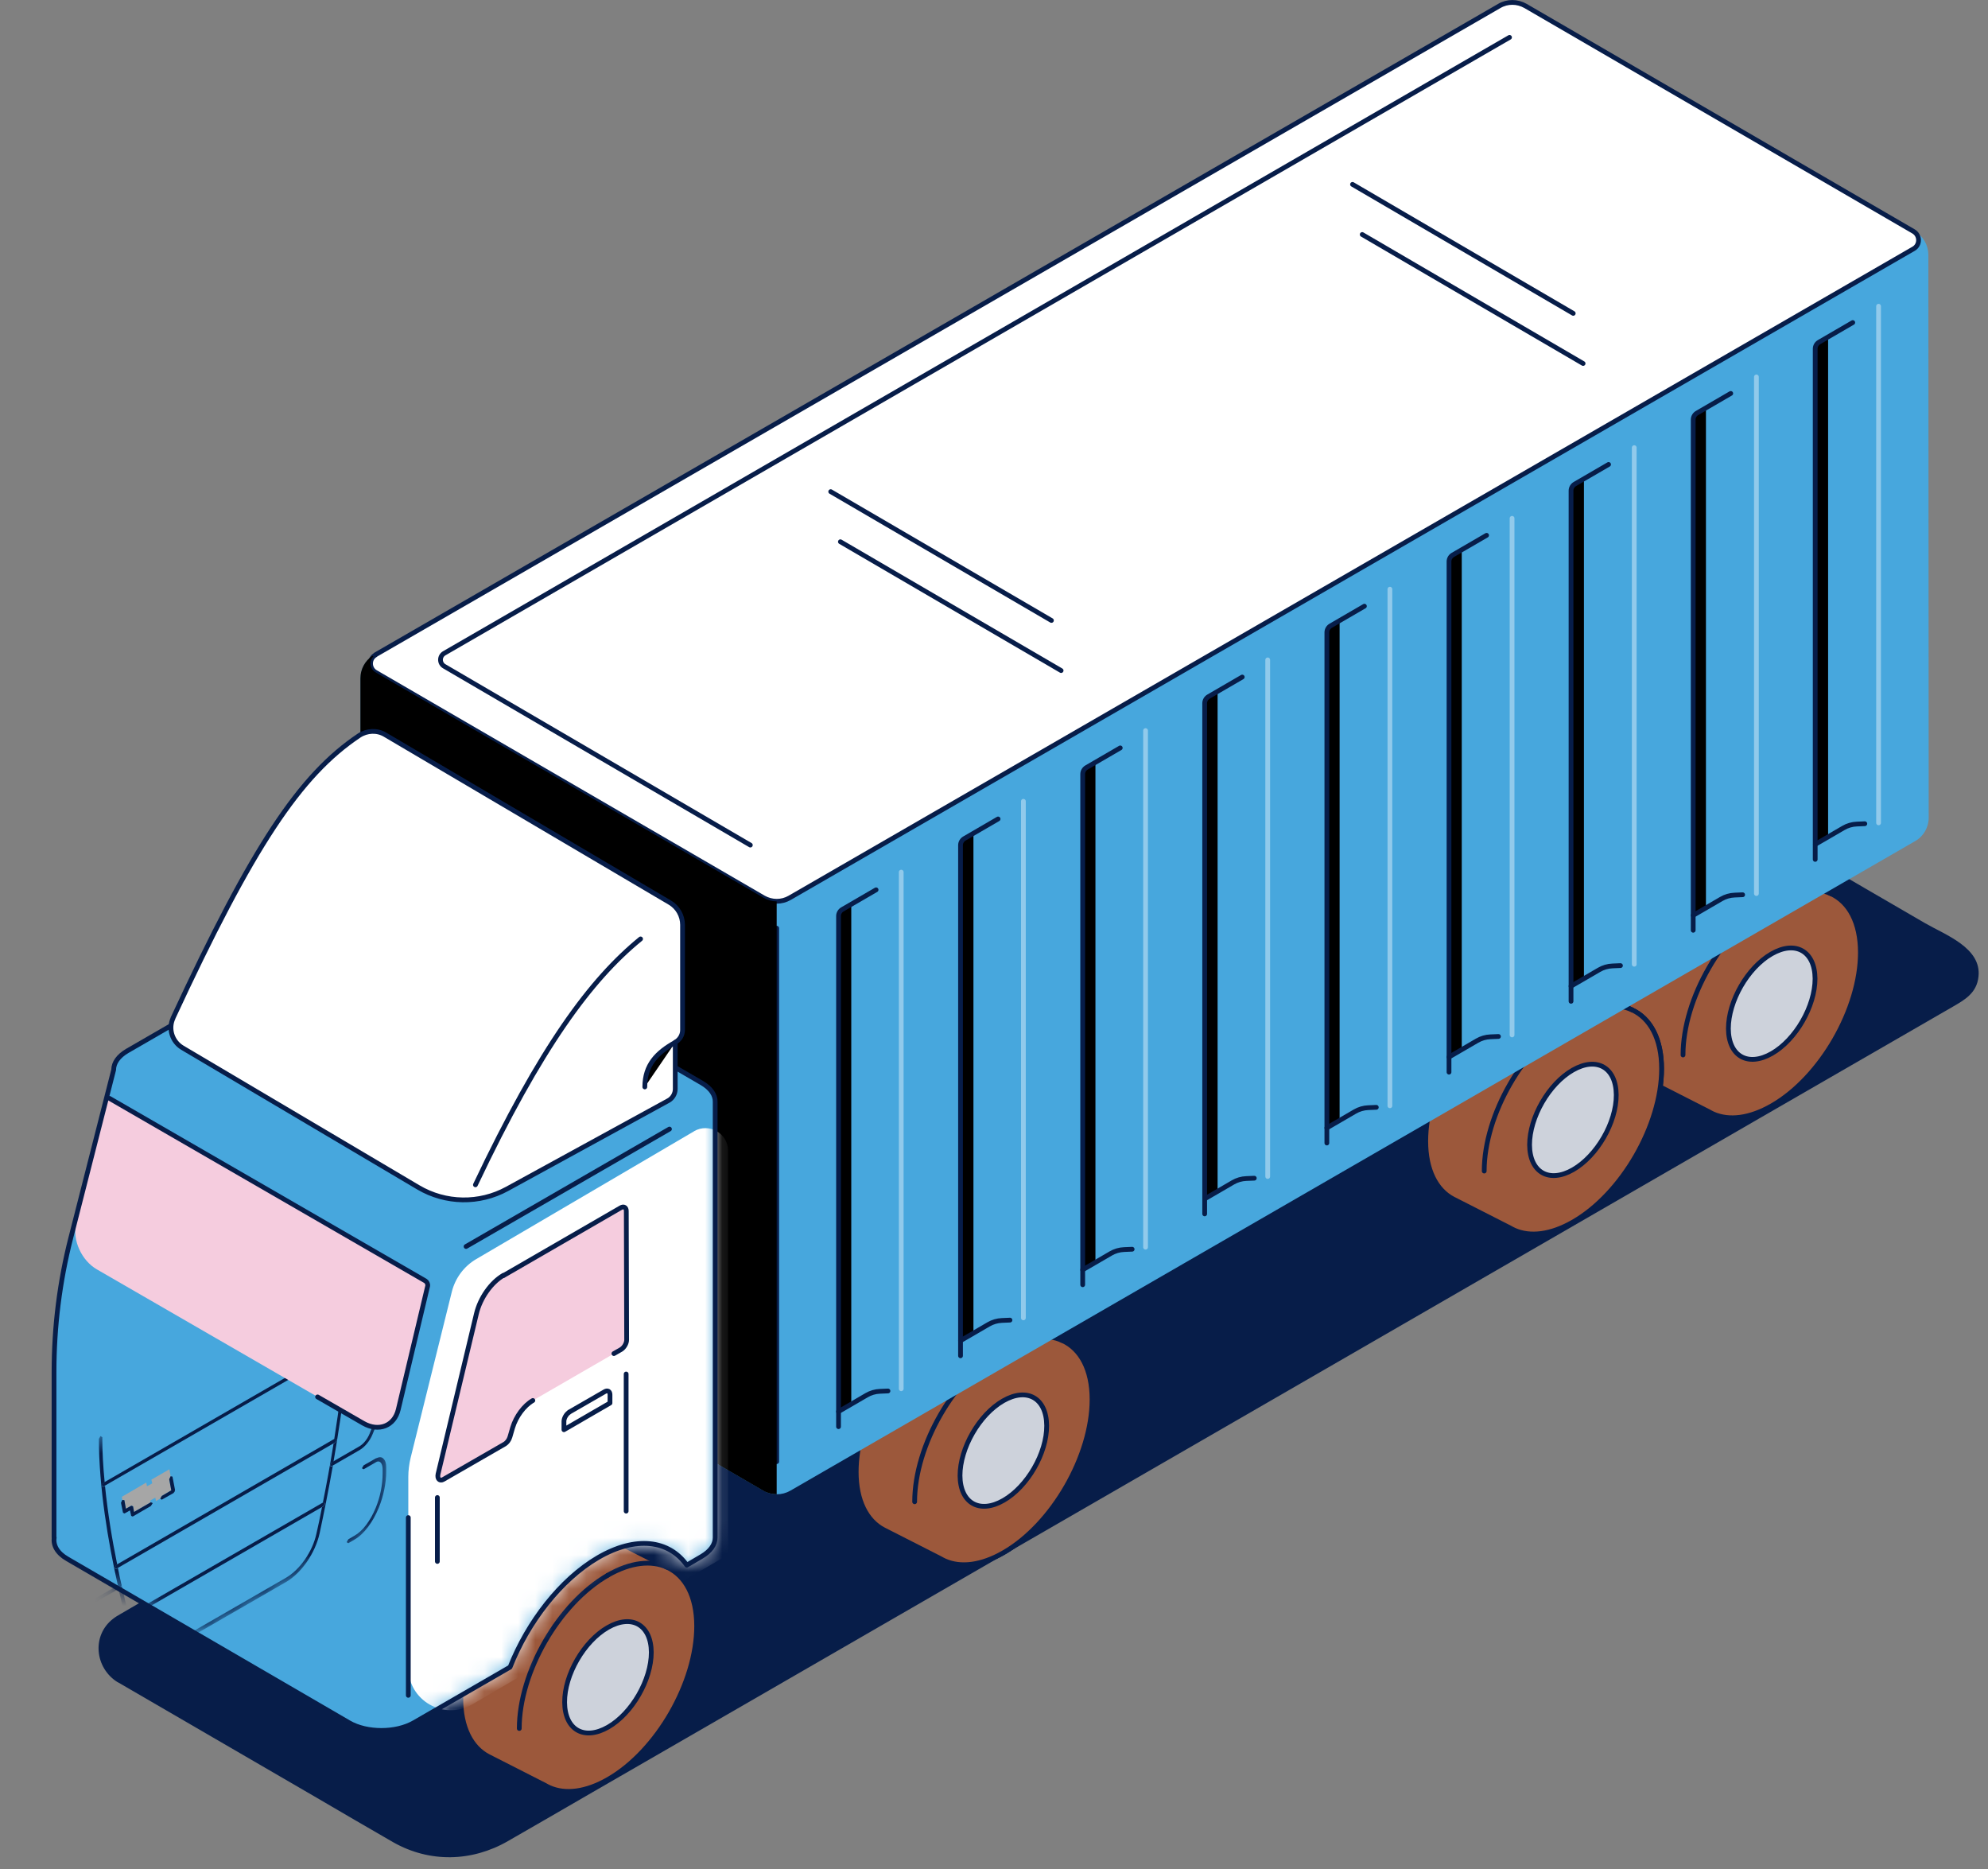 <svg width="117" height="110" viewBox="0 0 117 110" fill="none" xmlns="http://www.w3.org/2000/svg">
<rect x="0" y="0" width="117" height="110" fill="#808080" stroke="none"/>
<g clip-path="url(#clip0_5_15762)">
<path d="M6.96 98.86C5.56 98.05 5.56 96.02 6.96 95.21L93.98 44.97C94.89 44.44 96.02 44.44 96.93 44.97L115.42 55.71C116.6 56.39 116.59 58.09 115.42 58.77L29.62 108.31C27.64 109.45 25.2 109.45 23.23 108.31L6.97 98.86H6.96Z" fill="#071D49"/>
<path d="M7.04 98.73C5.73 97.9 5.79 96.11 7.08 95.3C7.21 95.22 7.35 95.14 7.49 95.06L9.56 93.87C12.36 92.25 15.16 90.64 17.96 89.02C22.13 86.61 26.31 84.2 30.48 81.79C35.46 78.91 40.45 76.04 45.43 73.16C50.41 70.28 55.79 67.18 60.97 64.19C65.73 61.44 70.49 58.69 75.26 55.94C79.05 53.75 82.84 51.56 86.64 49.37C88.81 48.12 90.99 46.86 93.16 45.61C93.47 45.43 93.77 45.25 94.08 45.08C95.23 44.47 96.31 44.75 97.34 45.35L99.48 46.59C104.12 49.29 108.77 51.99 113.41 54.69C114 55.03 114.58 55.37 115.17 55.71C115.37 55.83 115.56 55.93 115.72 56.09C116.49 56.86 116.24 58.08 115.37 58.65C115.05 58.85 114.72 59.03 114.39 59.22C112.15 60.51 109.92 61.8 107.68 63.1C103.84 65.31 100.01 67.53 96.17 69.74C91.37 72.51 86.57 75.28 81.77 78.06C76.58 81.05 71.4 84.05 66.21 87.04C61.02 90.03 56.33 92.74 51.4 95.59C47.34 97.94 43.27 100.28 39.21 102.63C36.61 104.13 34.01 105.63 31.41 107.14C30.85 107.46 30.3 107.78 29.74 108.1C27.66 109.3 25.27 109.32 23.18 108.11C19.03 105.72 14.9 103.3 10.77 100.9C9.53 100.18 8.29 99.46 7.06 98.74C6.9 98.65 6.76 98.89 6.92 98.98C10.82 101.24 14.71 103.51 18.61 105.77C20.12 106.65 21.63 107.54 23.15 108.41C25.29 109.62 27.77 109.56 29.89 108.34C31.55 107.39 33.2 106.43 34.86 105.47C38.36 103.45 41.86 101.43 45.36 99.41C50.05 96.7 54.75 93.99 59.44 91.28C64.66 88.27 69.88 85.25 75.1 82.24C80.32 79.23 85.34 76.33 90.46 73.37C94.85 70.83 99.24 68.3 103.63 65.76C106.62 64.04 109.6 62.31 112.59 60.59L114.91 59.25C115.64 58.83 116.34 58.43 116.44 57.47C116.63 55.77 114.48 55.01 113.29 54.32C110.93 52.95 108.57 51.58 106.21 50.2C103.85 48.82 101.53 47.48 99.2 46.12C97.62 45.2 95.92 43.82 94.02 44.8C92.79 45.44 91.61 46.19 90.41 46.88C87.28 48.69 84.15 50.5 81.01 52.3C76.57 54.87 72.12 57.43 67.68 60C62.54 62.97 57.4 65.94 52.26 68.9C47.03 71.92 41.8 74.94 36.57 77.96C31.9 80.66 27.22 83.36 22.55 86.05C19.07 88.06 15.6 90.06 12.12 92.07C10.45 93.04 8.77 93.99 7.1 94.97C6.94 95.06 6.79 95.15 6.65 95.26C5.38 96.25 5.59 98.15 6.91 98.98C7.06 99.08 7.2 98.83 7.05 98.74L7.04 98.73Z" fill="#071D49"/>
<path d="M59.03 79.361C61.91 77.701 64.26 79.031 64.27 82.341C64.28 85.651 61.95 89.691 59.07 91.351C56.19 93.011 53.84 91.681 53.83 88.371C53.83 85.061 56.15 81.021 59.03 79.361Z" fill="#9C583B" stroke="#071D49" stroke-width="0.28" stroke-linecap="round" stroke-linejoin="round"/>
<path d="M50.39 86.611C50.39 83.3 52.71 79.26 55.59 77.6C56.91 76.841 58.12 76.701 59.05 77.111C59.14 77.15 59.24 77.201 59.32 77.251L62.54 78.891C63.6 79.38 64.27 80.581 64.27 82.35C64.27 85.66 61.95 89.701 59.07 91.361C57.75 92.121 56.54 92.26 55.61 91.85C55.52 91.811 55.43 91.76 55.34 91.71L52.04 90.031C52.04 90.031 52.02 90.02 52 90.01C51.01 89.49 50.39 88.311 50.39 86.611Z" fill="#9C583B" stroke="#071D49" stroke-width="0.28" stroke-linecap="round" stroke-linejoin="round"/>
<path d="M53.83 88.371C53.83 85.061 56.15 81.021 59.03 79.361Z" fill="#9C583B"/>
<path d="M53.83 88.371C53.83 85.061 56.15 81.021 59.03 79.361" stroke="#071D49" stroke-width="0.28" stroke-linecap="round" stroke-linejoin="round"/>
<path d="M59.029 79.361C60.379 78.581 61.609 78.46 62.539 78.891Z" fill="#9C583B"/>
<path d="M59.029 79.361C60.379 78.581 61.609 78.46 62.539 78.891" stroke="#071D49" stroke-width="0.28" stroke-linecap="round" stroke-linejoin="round"/>
<path d="M59.04 82.43C60.45 81.62 61.59 82.27 61.6 83.89C61.61 85.51 60.47 87.48 59.06 88.29C57.65 89.1 56.51 88.45 56.5 86.83C56.5 85.21 57.63 83.24 59.04 82.43Z" fill="#CDD2DB" stroke="#071D49" stroke-width="0.28" stroke-linecap="round" stroke-linejoin="round"/>
<path d="M104.251 53.06C107.131 51.4 109.481 52.73 109.491 56.04C109.491 59.35 107.171 63.39 104.291 65.05C101.411 66.71 99.061 65.38 99.051 62.07C99.051 58.76 101.371 54.72 104.251 53.06Z" fill="#9C583B" stroke="#071D49" stroke-width="0.28" stroke-linecap="round" stroke-linejoin="round"/>
<path d="M95.61 60.31C95.61 57 97.93 52.96 100.81 51.3C102.13 50.54 103.34 50.4 104.27 50.81C104.36 50.85 104.46 50.9 104.54 50.95L107.76 52.59C108.82 53.08 109.49 54.28 109.49 56.05C109.49 59.36 107.17 63.4 104.29 65.06C102.97 65.82 101.76 65.96 100.83 65.55C100.74 65.51 100.65 65.46 100.56 65.41L97.26 63.73C97.26 63.73 97.24 63.72 97.22 63.71C96.23 63.19 95.61 62.01 95.61 60.31Z" fill="#9C583B" stroke="#071D49" stroke-width="0.28" stroke-linecap="round" stroke-linejoin="round"/>
<path d="M99.051 62.08C99.051 58.77 101.371 54.73 104.251 53.07Z" fill="#9C583B"/>
<path d="M99.051 62.08C99.051 58.77 101.371 54.73 104.251 53.07" stroke="#071D49" stroke-width="0.28" stroke-linecap="round" stroke-linejoin="round"/>
<path d="M104.25 53.06C105.6 52.28 106.83 52.16 107.76 52.59Z" fill="#9C583B"/>
<path d="M104.25 53.06C105.6 52.28 106.83 52.16 107.76 52.59" stroke="#071D49" stroke-width="0.28" stroke-linecap="round" stroke-linejoin="round"/>
<path d="M104.261 56.13C105.671 55.32 106.811 55.97 106.821 57.59C106.821 59.21 105.691 61.18 104.281 61.99C102.871 62.8 101.731 62.15 101.721 60.53C101.721 58.91 102.851 56.94 104.261 56.13Z" fill="#CDD2DB" stroke="#071D49" stroke-width="0.28" stroke-linecap="round" stroke-linejoin="round"/>
<path d="M92.551 59.9C95.431 58.24 97.781 59.57 97.791 62.88C97.801 66.19 95.471 70.23 92.591 71.89C89.711 73.55 87.361 72.22 87.351 68.91C87.341 65.6 89.671 61.56 92.551 59.9Z" fill="#9C583B" stroke="#071D49" stroke-width="0.28" stroke-linecap="round" stroke-linejoin="round"/>
<path d="M83.91 67.15C83.91 63.84 86.23 59.8 89.11 58.14C90.43 57.38 91.64 57.24 92.57 57.65C92.66 57.69 92.76 57.74 92.84 57.79L96.06 59.43C97.12 59.92 97.79 61.12 97.79 62.89C97.79 66.2 95.47 70.24 92.59 71.9C91.27 72.66 90.06 72.8 89.13 72.39C89.04 72.35 88.95 72.3 88.86 72.25L85.56 70.57C85.56 70.57 85.54 70.56 85.52 70.55C84.53 70.03 83.91 68.85 83.91 67.15Z" fill="#9C583B" stroke="#071D49" stroke-width="0.28" stroke-linecap="round" stroke-linejoin="round"/>
<path d="M87.351 68.91C87.351 65.6 89.671 61.56 92.551 59.9Z" fill="#9C583B"/>
<path d="M87.351 68.91C87.351 65.6 89.671 61.56 92.551 59.9" stroke="#071D49" stroke-width="0.28" stroke-linecap="round" stroke-linejoin="round"/>
<path d="M92.55 59.9C93.9 59.12 95.13 58.999 96.06 59.429Z" fill="#9C583B"/>
<path d="M92.55 59.9C93.9 59.12 95.13 58.999 96.06 59.429" stroke="#071D49" stroke-width="0.28" stroke-linecap="round" stroke-linejoin="round"/>
<path d="M92.561 62.969C93.971 62.159 95.111 62.809 95.121 64.429C95.13 66.049 93.99 68.019 92.581 68.829C91.171 69.639 90.031 68.989 90.02 67.369C90.02 65.749 91.15 63.779 92.561 62.969Z" fill="#CDD2DB" stroke="#071D49" stroke-width="0.28" stroke-linecap="round" stroke-linejoin="round"/>
<path d="M89.8 0.31L112.7 13.62C113.19 13.9 113.48 14.42 113.49 14.98L113.51 48.12C113.51 48.68 113.21 49.21 112.72 49.49L46.51 87.72C46.02 88 45.42 88 44.93 87.72L22.01 74.4C21.52 74.12 21.22 73.6 21.22 73.04V39.91C21.22 39.35 21.52 38.83 22.01 38.54L88.22 0.31C88.71 0.03 89.31 0.03 89.8 0.31Z" fill="#47A7DD"/>
<path d="M43.72 84.001L42.37 83.21C42.17 83.1 41.95 83.04 41.72 83.061L41.34 83.091" stroke="#071D49" stroke-width="0.28" stroke-linecap="round" stroke-linejoin="round"/>
<path d="M37.81 80.571L36.46 79.781C36.26 79.671 36.04 79.611 35.81 79.631L35.43 79.661" stroke="#071D49" stroke-width="0.28" stroke-linecap="round" stroke-linejoin="round"/>
<path d="M31.909 77.141L30.559 76.351C30.359 76.241 30.139 76.181 29.909 76.201L29.529 76.231" stroke="#071D49" stroke-width="0.28" stroke-linecap="round" stroke-linejoin="round"/>
<path d="M26.01 73.721L24.66 72.931C24.46 72.821 24.24 72.761 24.01 72.781L23.63 72.811" stroke="#071D49" stroke-width="0.28" stroke-linecap="round" stroke-linejoin="round"/>
<path d="M22.97 42.4V72.8" stroke="#071D49" stroke-width="0.28" stroke-linecap="round" stroke-linejoin="round"/>
<path d="M28.859 45.84V76.24" stroke="#071D49" stroke-width="0.28" stroke-linecap="round" stroke-linejoin="round"/>
<path d="M34.76 49.27V79.669" stroke="#071D49" stroke-width="0.28" stroke-linecap="round" stroke-linejoin="round"/>
<path d="M40.66 52.711V83.111" stroke="#071D49" stroke-width="0.28" stroke-linecap="round" stroke-linejoin="round"/>
<path d="M40.66 52.711C41.03 52.711 41.34 53.681 41.34 54.051V82.421C41.34 82.791 41.04 83.101 40.66 83.101V52.721V52.711Z" fill="#071D49"/>
<path d="M34.76 49.291C35.13 49.291 35.44 50.261 35.44 50.631V79.001C35.44 79.371 35.14 79.681 34.76 79.681V49.301V49.291Z" fill="#071D49"/>
<path d="M28.859 45.85C29.229 45.85 29.539 46.82 29.539 47.19V75.56C29.539 75.93 29.239 76.24 28.859 76.24V45.86V45.85Z" fill="#071D49"/>
<path d="M22.97 42.42C23.34 42.42 23.65 43.39 23.65 43.76V72.13C23.65 72.5 23.35 72.81 22.97 72.81V42.43V42.42Z" fill="#071D49"/>
<path d="M41.899 53.52L43.519 54.469C43.639 54.539 43.709 54.679 43.709 54.83V84.879" stroke="#071D49" stroke-width="0.28" stroke-linecap="round" stroke-linejoin="round"/>
<path d="M36 50.09L37.62 51.04C37.74 51.11 37.81 51.25 37.81 51.4V81.45" stroke="#071D49" stroke-width="0.28" stroke-linecap="round" stroke-linejoin="round"/>
<path d="M30.1 46.67L31.72 47.62C31.84 47.69 31.91 47.83 31.91 47.98V78.03" stroke="#071D49" stroke-width="0.28" stroke-linecap="round" stroke-linejoin="round"/>
<path d="M24.2 43.24L25.82 44.19C25.94 44.26 26.01 44.4 26.01 44.55V74.6" stroke="#071D49" stroke-width="0.28" stroke-linecap="round" stroke-linejoin="round"/>
<path d="M22.1 38.529L88.24 0.349C88.72 0.069 89.3 0.079 89.78 0.349L112.62 13.619C113.01 13.849 113.01 14.419 112.62 14.639L46.48 52.829C46 53.109 45.42 53.099 44.94 52.829L22.1 39.559C21.71 39.329 21.71 38.759 22.1 38.539V38.529Z" fill="white" stroke="#071D49" stroke-width="0.28" stroke-linecap="round" stroke-linejoin="round"/>
<path d="M88.84 2.199L26.15 38.439C25.85 38.609 25.85 39.039 26.15 39.209L44.16 49.729" stroke="#071D49" stroke-width="0.28" stroke-linecap="round" stroke-linejoin="round"/>
<path d="M62.45 39.459L49.46 31.879" stroke="#071D49" stroke-width="0.28" stroke-linecap="round" stroke-linejoin="round"/>
<path d="M61.88 36.51L48.89 28.93" stroke="#071D49" stroke-width="0.28" stroke-linecap="round" stroke-linejoin="round"/>
<path d="M93.17 21.389L80.17 13.799" stroke="#071D49" stroke-width="0.28" stroke-linecap="round" stroke-linejoin="round"/>
<path d="M92.59 18.44L79.6 10.85" stroke="#071D49" stroke-width="0.28" stroke-linecap="round" stroke-linejoin="round"/>
<path d="M45.71 54.619V86.009" stroke="#071D49" stroke-width="0.28" stroke-linecap="round" stroke-linejoin="round"/>
<path d="M107.07 20.13L107.59 19.83V49.25L106.83 49.69V20.52C106.83 20.36 106.92 20.22 107.06 20.13H107.07Z" fill="black"/>
<path d="M109.04 18.981L107.06 20.131C106.92 20.211 106.83 20.361 106.83 20.521V50.571" stroke="#071D49" stroke-width="0.28" stroke-linecap="round" stroke-linejoin="round"/>
<path d="M106.84 49.681L108.49 48.721C108.73 48.581 109 48.501 109.28 48.491L109.75 48.471" stroke="#071D49" stroke-width="0.28" stroke-linecap="round" stroke-linejoin="round"/>
<path d="M99.88 24.3L100.4 24V53.42L99.64 53.86V24.69C99.64 24.53 99.73 24.39 99.87 24.3H99.88Z" fill="black"/>
<path d="M101.86 23.151L99.88 24.301C99.74 24.381 99.65 24.531 99.65 24.691V54.741" stroke="#071D49" stroke-width="0.28" stroke-linecap="round" stroke-linejoin="round"/>
<path d="M99.65 53.861L101.3 52.901C101.54 52.761 101.81 52.681 102.09 52.671L102.56 52.651" stroke="#071D49" stroke-width="0.28" stroke-linecap="round" stroke-linejoin="round"/>
<path d="M92.7 28.47L93.22 28.17V57.59L92.46 58.03V28.86C92.46 28.7 92.55 28.56 92.69 28.47H92.7Z" fill="black"/>
<path d="M94.67 27.33L92.69 28.48C92.55 28.56 92.46 28.71 92.46 28.87V58.92" stroke="#071D49" stroke-width="0.28" stroke-linecap="round" stroke-linejoin="round"/>
<path d="M92.46 58.03L94.11 57.07C94.35 56.93 94.62 56.85 94.9 56.84L95.37 56.82" stroke="#071D49" stroke-width="0.28" stroke-linecap="round" stroke-linejoin="round"/>
<path d="M85.51 32.65L86.029 32.35V61.77L85.269 62.21V33.04C85.269 32.88 85.359 32.74 85.499 32.65H85.51Z" fill="black"/>
<path d="M87.49 31.5L85.51 32.65C85.37 32.73 85.279 32.88 85.279 33.04V63.09" stroke="#071D49" stroke-width="0.28" stroke-linecap="round" stroke-linejoin="round"/>
<path d="M85.279 62.2L86.93 61.24C87.169 61.1 87.439 61.02 87.719 61.01L88.189 60.99" stroke="#071D49" stroke-width="0.28" stroke-linecap="round" stroke-linejoin="round"/>
<path d="M78.32 36.82L78.84 36.52V65.94L78.08 66.38V37.21C78.08 37.05 78.17 36.91 78.31 36.82H78.32Z" fill="black"/>
<path d="M80.3 35.67L78.32 36.82C78.18 36.9 78.09 37.05 78.09 37.21V67.26" stroke="#071D49" stroke-width="0.28" stroke-linecap="round" stroke-linejoin="round"/>
<path d="M78.09 66.37L79.74 65.41C79.98 65.27 80.25 65.19 80.53 65.18L81 65.16" stroke="#071D49" stroke-width="0.28" stroke-linecap="round" stroke-linejoin="round"/>
<path d="M71.139 40.99L71.659 40.69V70.11L70.899 70.55V41.38C70.899 41.22 70.989 41.08 71.129 40.99H71.139Z" fill="black"/>
<path d="M73.109 39.84L71.129 40.99C70.989 41.07 70.899 41.22 70.899 41.38V71.43" stroke="#071D49" stroke-width="0.28" stroke-linecap="round" stroke-linejoin="round"/>
<path d="M70.909 70.54L72.559 69.58C72.799 69.44 73.069 69.36 73.349 69.35L73.819 69.33" stroke="#071D49" stroke-width="0.28" stroke-linecap="round" stroke-linejoin="round"/>
<path d="M63.95 45.16L64.47 44.859V74.279L63.71 74.719V45.55C63.71 45.389 63.8 45.249 63.94 45.16H63.95Z" fill="black"/>
<path d="M65.93 44.01L63.95 45.16C63.81 45.24 63.72 45.39 63.72 45.55V75.6" stroke="#071D49" stroke-width="0.28" stroke-linecap="round" stroke-linejoin="round"/>
<path d="M63.72 74.72L65.37 73.76C65.61 73.62 65.88 73.54 66.16 73.53L66.63 73.51" stroke="#071D49" stroke-width="0.28" stroke-linecap="round" stroke-linejoin="round"/>
<path d="M56.77 49.331L57.29 49.032V78.451L56.53 78.891V49.721C56.53 49.562 56.62 49.422 56.76 49.331H56.77Z" fill="black"/>
<path d="M58.74 48.191L56.76 49.342C56.62 49.422 56.53 49.572 56.53 49.731V79.781" stroke="#071D49" stroke-width="0.28" stroke-linecap="round" stroke-linejoin="round"/>
<path d="M56.53 78.891L58.18 77.931C58.42 77.791 58.69 77.712 58.97 77.701L59.44 77.681" stroke="#071D49" stroke-width="0.28" stroke-linecap="round" stroke-linejoin="round"/>
<path d="M49.58 53.511L50.1 53.211V82.631L49.34 83.071V53.901C49.34 53.741 49.43 53.601 49.57 53.511H49.58Z" fill="black"/>
<path d="M51.56 52.361L49.58 53.511C49.44 53.591 49.35 53.742 49.35 53.901V83.951" stroke="#071D49" stroke-width="0.28" stroke-linecap="round" stroke-linejoin="round"/>
<path d="M49.35 83.061L51 82.101C51.24 81.961 51.51 81.881 51.79 81.871L52.26 81.851" stroke="#071D49" stroke-width="0.28" stroke-linecap="round" stroke-linejoin="round"/>
<path opacity="0.4" d="M53.04 51.32V81.72" stroke="white" stroke-width="0.28" stroke-linecap="round" stroke-linejoin="round"/>
<path opacity="0.4" d="M60.23 47.151V77.55" stroke="white" stroke-width="0.28" stroke-linecap="round" stroke-linejoin="round"/>
<path opacity="0.4" d="M67.42 42.99V73.39" stroke="white" stroke-width="0.28" stroke-linecap="round" stroke-linejoin="round"/>
<path opacity="0.4" d="M74.609 38.83V69.23" stroke="white" stroke-width="0.28" stroke-linecap="round" stroke-linejoin="round"/>
<path opacity="0.4" d="M81.8 34.67V65.07" stroke="white" stroke-width="0.28" stroke-linecap="round" stroke-linejoin="round"/>
<path opacity="0.4" d="M88.99 30.5V60.9" stroke="white" stroke-width="0.28" stroke-linecap="round" stroke-linejoin="round"/>
<path opacity="0.4" d="M96.18 26.34V56.74" stroke="white" stroke-width="0.28" stroke-linecap="round" stroke-linejoin="round"/>
<path opacity="0.4" d="M103.37 22.18V52.58" stroke="white" stroke-width="0.28" stroke-linecap="round" stroke-linejoin="round"/>
<path opacity="0.4" d="M110.56 18.02V48.42" stroke="white" stroke-width="0.28" stroke-linecap="round" stroke-linejoin="round"/>
<path d="M21.92 38.59L21.98 38.62C21.71 38.88 21.75 39.35 22.1 39.56L44.94 52.83C45.18 52.97 45.44 53.04 45.71 53.04V87.93C45.44 87.93 45.16 87.86 44.92 87.72L22 74.4C21.51 74.12 21.21 73.6 21.21 73.04V39.91C21.21 39.38 21.48 38.88 21.92 38.59Z" fill="black"/>
<path d="M35.761 92.701C38.641 91.041 40.991 92.371 41.001 95.681C41.001 98.991 38.681 103.031 35.801 104.691C32.921 106.351 30.571 105.021 30.561 101.711C30.551 98.401 32.881 94.361 35.761 92.701Z" fill="#9C583B" stroke="#071D49" stroke-width="0.28" stroke-linecap="round" stroke-linejoin="round"/>
<path d="M27.12 99.95C27.12 96.64 29.44 92.6 32.32 90.94C33.64 90.18 34.85 90.04 35.78 90.45C35.87 90.49 35.97 90.54 36.05 90.59L39.27 92.23C40.33 92.72 41 93.92 41 95.69C41 99 38.68 103.04 35.8 104.7C34.48 105.46 33.27 105.6 32.34 105.19C32.25 105.15 32.16 105.1 32.07 105.05L28.77 103.37C28.77 103.37 28.75 103.36 28.73 103.35C27.74 102.83 27.12 101.65 27.12 99.95Z" fill="#9C583B" stroke="#071D49" stroke-width="0.28" stroke-linecap="round" stroke-linejoin="round"/>
<path d="M30.561 101.711C30.561 98.401 32.88 94.361 35.761 92.701Z" fill="#9C583B"/>
<path d="M30.561 101.711C30.561 98.401 32.88 94.361 35.761 92.701" stroke="#071D49" stroke-width="0.28" stroke-linecap="round" stroke-linejoin="round"/>
<path d="M35.76 92.7C37.11 91.92 38.34 91.8 39.27 92.23Z" fill="#9C583B"/>
<path d="M35.76 92.7C37.11 91.92 38.34 91.8 39.27 92.23" stroke="#071D49" stroke-width="0.28" stroke-linecap="round" stroke-linejoin="round"/>
<path d="M35.77 95.77C37.181 94.96 38.321 95.61 38.331 97.23C38.331 98.85 37.2 100.82 35.791 101.63C34.38 102.44 33.24 101.79 33.23 100.17C33.221 98.55 34.361 96.58 35.77 95.77Z" fill="#CDD2DB" stroke="#071D49" stroke-width="0.28" stroke-linecap="round" stroke-linejoin="round"/>
<path d="M3.18 80.73C3.18 78.07 3.51 75.41 4.17 72.83L6.69 62.95C6.69 62.55 6.96 62.15 7.49 61.84L20.91 54.09C21.97 53.48 23.68 53.48 24.73 54.09L41.31 63.73C41.84 64.04 42.1 64.44 42.09 64.84V76.72V90.48C42.09 90.88 41.82 91.28 41.29 91.59L40.42 92.1C39.37 90.62 37.42 90.36 35.19 91.66C32.99 92.95 31.07 95.44 30.02 98.1L24.36 101.37C23.3 101.98 21.59 101.98 20.54 101.37L3.96 91.73C3.37 91.39 3.12 90.93 3.19 90.48H3.18V80.73Z" fill="#47A7DD"/>
<mask id="mask0_5_15762" style="mask-type:luminance" maskUnits="userSpaceOnUse" x="3" y="53" width="40" height="49">
<path d="M3.18 80.73C3.18 78.07 3.51 75.41 4.17 72.83L6.69 62.95C6.69 62.55 6.96 62.15 7.49 61.84L20.91 54.09C21.97 53.48 23.68 53.48 24.73 54.09L41.31 63.73C41.84 64.04 42.1 64.44 42.09 64.84V76.72V90.48C42.09 90.88 41.82 91.28 41.29 91.59L40.42 92.1C39.37 90.62 37.42 90.36 35.19 91.66C32.99 92.95 31.07 95.44 30.02 98.1L24.36 101.37C23.3 101.98 21.59 101.98 20.54 101.37L3.96 91.73C3.37 91.39 3.12 90.93 3.19 90.48H3.18V80.73Z" fill="white"/>
</mask>
<g mask="url(#mask0_5_15762)">
<path d="M40.85 66.569L28.03 74.089C27.31 74.509 26.79 75.209 26.59 76.019L24.17 85.769C24.08 86.139 24.03 86.529 24.03 86.909V98.129C24.03 100.069 26.13 101.269 27.8 100.289L42.85 91.489V67.719C42.85 66.689 41.73 66.049 40.84 66.569H40.85Z" fill="white"/>
<mask id="mask1_5_15762" style="mask-type:luminance" maskUnits="userSpaceOnUse" x="3" y="74" width="20" height="27">
<path d="M3.88 100.539L3.84 85.699L22.68 74.809L22.73 89.659L3.88 100.539Z" fill="white"/>
</mask>
<g mask="url(#mask1_5_15762)">
<path d="M5.92 84.49L5.82 84.669C5.82 87.51 6.36 90.73 6.94 93.309L7.06 93.24L7.16 93.299C7.08 92.969 7.01 92.62 6.94 92.269L6.84 92.329L6.74 92.279L6.84 92.1L6.9 92.07C6.6 90.62 6.34 89.019 6.18 87.439L6.09 87.49L5.99 87.439L6.09 87.26L6.16 87.219C6.07 86.32 6.02 85.419 6.02 84.57L5.92 84.51M20.6 76.019L20.5 76.189C20.5 77.049 20.46 77.999 20.38 78.999L20.45 78.96L20.55 79.019L20.45 79.189L20.36 79.24C20.21 80.999 19.95 82.9 19.67 84.689L19.73 84.659L19.83 84.719L19.73 84.889L19.63 84.95C19.43 86.2 19.21 87.389 19 88.43L19.04 88.409L19.14 88.469L19.04 88.639L18.95 88.689C18.84 89.26 18.73 89.79 18.62 90.26C18.39 91.309 17.65 92.37 16.82 92.85L13.3 94.879L9.78 96.909C8.94 97.389 8.21 97.189 7.97 96.409C7.86 96.059 7.75 95.659 7.63 95.219L7.54 95.269L7.44 95.219L7.54 95.049L7.58 95.029C7.44 94.51 7.3 93.93 7.16 93.309L7.06 93.48L6.98 93.529C7.26 94.74 7.54 95.799 7.78 96.6C8.04 97.469 8.86 97.689 9.78 97.159L13.3 95.129L16.82 93.1C17.74 92.57 18.55 91.4 18.81 90.23C19.04 89.159 19.32 87.779 19.59 86.249L19.51 86.299L19.41 86.249L19.51 86.07L19.63 85.999C20.19 82.769 20.7 78.95 20.69 76.109L20.59 76.049" fill="#071D49"/>
<path d="M22.06 83.82L21.92 83.94L21.75 84.37C21.62 84.69 21.39 84.97 21.15 85.11L19.64 85.98L19.52 86.05L19.42 86.23L19.52 86.28L19.6 86.23L21.16 85.33C21.47 85.15 21.77 84.79 21.93 84.39L22.1 83.97L22.07 83.83" fill="#071D49"/>
<path d="M21.3 86.4L20.67 86.76C20.43 86.9 20.22 87.29 20.15 87.689L19.79 90.159C19.71 90.68 19.94 90.999 20.25 90.82L20.38 90.74L20.48 90.57L20.84 90.359C21.32 90.079 21.78 89.49 22.1 88.7C22.36 88.059 22.51 87.34 22.5 86.7V86.439C22.5 86.26 22.45 86.12 22.38 86.049C22.31 85.98 22.22 85.969 22.13 86.019L21.38 86.45L21.28 86.389" fill="#47A7DD"/>
<path d="M4.51 93.949L4.48 94.129L4.65 94.349C4.82 94.559 5.11 94.579 5.42 94.399L6.98 93.499L7.06 93.449L7.16 93.279L7.06 93.219L6.94 93.289L5.43 94.159C5.19 94.299 4.96 94.289 4.83 94.119L4.66 93.889L4.52 93.929" fill="#071D49"/>
<path d="M5.92 95.399L4.45 96.249C4.36 96.299 4.27 96.409 4.2 96.559C4.13 96.709 4.08 96.899 4.09 97.079L3.99 97.259V97.409C3.99 98.079 4.15 98.639 4.42 98.989C4.76 99.419 5.25 99.489 5.77 99.199L6.37 98.849C6.68 98.669 6.9 98.089 6.82 97.659L6.73 97.169L6.61 97.149L6.34 95.689C6.28 95.389 6.1 95.289 5.93 95.389" fill="#47A7DD"/>
<path d="M20.451 78.949L20.381 78.999L6.16 87.209L6.09 87.249L5.98 87.419L6.09 87.479L6.18 87.419L20.36 79.239L20.451 79.179L20.55 79.009L20.451 78.949Z" fill="#071D49"/>
<path d="M19.73 84.65L19.66 84.68L6.9 92.05L6.84 92.09L6.74 92.26L6.84 92.32L6.94 92.26L19.62 84.94L19.73 84.88L19.83 84.71L19.73 84.65Z" fill="#071D49"/>
<path d="M19.04 88.4L19 88.42L7.58 95.01L7.55 95.03L7.45 95.2L7.55 95.26L7.64 95.21L18.95 88.68L19.04 88.62L19.13 88.46L19.04 88.4Z" fill="#071D49"/>
<path d="M9.97 86.459L8.91 87.069L8.96 87.289L8.65 87.459L8.61 87.239L7.17 88.079L7.2 88.259L7.32 88.279L7.41 88.779L7.73 88.599L7.83 88.639L7.89 88.969L8.86 88.409L8.84 88.299L9.14 88.129L9.18 88.329L9.43 88.189L9.52 88.029L10.08 87.699L9.96 87.049L10.04 86.869L9.97 86.459Z" fill="#A6A6A6"/>
<path d="M7.2 88.26L7.12 88.43L7.24 89.019L7.33 89.059L7.65 88.879L7.72 89.2L7.81 89.24L8.88 88.62L8.99 88.45L8.88 88.4L8.86 88.409L7.89 88.969L7.83 88.639L7.73 88.6L7.41 88.779L7.32 88.279L7.2 88.26Z" fill="#071D49"/>
<path d="M10.04 86.869L9.96 87.049L10.08 87.699L9.52 88.029L9.43 88.189L9.52 88.249L10.21 87.859L10.28 87.769L10.3 87.669L10.15 86.889L10.04 86.869Z" fill="#071D49"/>
<path d="M22.15 85.799L21.4 86.229L21.3 86.399L21.4 86.459L22.15 86.029C22.24 85.979 22.33 85.989 22.4 86.059C22.47 86.129 22.52 86.269 22.52 86.449V86.709C22.52 87.359 22.38 88.069 22.12 88.709C21.8 89.499 21.34 90.099 20.86 90.369L20.5 90.579L20.4 90.749L20.5 90.809L20.86 90.599C21.42 90.279 21.94 89.579 22.29 88.729C22.57 88.039 22.73 87.279 22.73 86.589V86.329C22.73 86.099 22.67 85.929 22.57 85.839C22.47 85.729 22.33 85.719 22.16 85.809" fill="#071D49"/>
<path d="M5.91 95.18L4.44 96.03C4.27 96.13 4.13 96.31 4.03 96.53C3.93 96.74 3.87 96.98 3.87 97.21L3.97 97.27L4.07 97.09C4.07 96.91 4.11 96.72 4.18 96.57C4.25 96.42 4.34 96.31 4.43 96.26L5.9 95.41C6.08 95.31 6.26 95.41 6.31 95.71L6.58 97.17L6.7 97.19L6.78 97.01L6.51 95.56C6.45 95.19 6.21 95.01 5.9 95.19" fill="#071D49"/>
</g>
</g>
<path d="M6.44 64.631L25.03 75.371C25.13 75.431 25.19 75.561 25.17 75.671L23.44 82.941C23.21 83.911 22.29 84.271 21.38 83.751L5.71 74.701C4.8 74.181 4.25 72.971 4.48 72.001L6.21 64.731C6.24 64.621 6.34 64.581 6.44 64.641" fill="#F5CCDE"/>
<path d="M39.4 66.439L27.43 73.349" stroke="#071D49" stroke-width="0.28" stroke-linecap="round" stroke-linejoin="round"/>
<path d="M24.03 89.301V99.761" stroke="#071D49" stroke-width="0.28" stroke-linecap="round" stroke-linejoin="round"/>
<path d="M6.44 64.631L25.03 75.371C25.13 75.431 25.19 75.561 25.17 75.671L23.44 82.941C23.21 83.911 22.29 84.271 21.38 83.751L18.69 82.201" stroke="#071D49" stroke-width="0.28" stroke-linecap="round" stroke-linejoin="round"/>
<path d="M3.18 80.73C3.18 78.07 3.51 75.41 4.17 72.83L6.69 62.95C6.69 62.55 6.96 62.15 7.49 61.84L20.91 54.09C21.97 53.48 23.68 53.48 24.73 54.09L41.31 63.73C41.84 64.04 42.1 64.44 42.09 64.84V76.72V90.48C42.09 90.88 41.82 91.28 41.29 91.59L40.42 92.1C39.37 90.62 37.42 90.36 35.19 91.66C32.99 92.95 31.07 95.44 30.02 98.1L24.36 101.37C23.3 101.98 21.59 101.98 20.54 101.37L3.96 91.73C3.37 91.39 3.12 90.93 3.19 90.48H3.18V80.73Z" stroke="#071D49" stroke-width="0.28" stroke-linecap="round" stroke-linejoin="round"/>
<path d="M29.63 75.061L36.53 71.071C36.71 70.961 36.86 71.051 36.86 71.261L36.88 78.841C36.88 79.051 36.73 79.301 36.55 79.411L31.36 82.411C30.84 82.711 30.37 83.351 30.17 84.011L30.01 84.561C29.96 84.731 29.84 84.891 29.71 84.971L26.1 87.051C25.88 87.181 25.72 87.021 25.78 86.741L28.04 77.301C28.26 76.381 28.9 75.471 29.62 75.051" fill="#F5CCDE"/>
<path d="M31.36 82.411C30.84 82.711 30.37 83.351 30.17 84.011L30.01 84.561C29.96 84.731 29.84 84.891 29.71 84.971L26.1 87.051C25.88 87.181 25.72 87.021 25.78 86.741L28.04 77.301C28.26 76.381 28.9 75.471 29.62 75.051" stroke="#071D49" stroke-width="0.28" stroke-linecap="round" stroke-linejoin="round"/>
<path d="M29.63 75.061L36.53 71.071C36.71 70.961 36.86 71.051 36.86 71.261L36.88 78.841C36.88 79.051 36.73 79.301 36.55 79.411L36.13 79.651" stroke="#071D49" stroke-width="0.28" stroke-linecap="round" stroke-linejoin="round"/>
<path d="M33.49 83.101L35.59 81.891C35.76 81.791 35.9 81.871 35.9 82.071V82.561L33.19 84.131V83.641C33.19 83.451 33.33 83.211 33.49 83.111" stroke="#071D49" stroke-width="0.28" stroke-linecap="round" stroke-linejoin="round"/>
<path d="M36.851 80.852V88.922" stroke="#071D49" stroke-width="0.28" stroke-linecap="round" stroke-linejoin="round"/>
<path d="M25.74 88.121V91.881" stroke="#071D49" stroke-width="0.28" stroke-linecap="round" stroke-linejoin="round"/>
<path d="M10.18 59.911C14.87 49.811 17.64 45.621 21.14 43.281C21.6 42.981 22.19 42.951 22.66 43.231L39.42 53.111C39.88 53.381 40.17 53.881 40.17 54.421V60.611C40.17 60.911 40 61.191 39.74 61.331V64.081C39.74 64.361 39.58 64.631 39.34 64.761L29.84 69.961C28.21 70.851 26.23 70.821 24.62 69.871L10.73 61.651C10.13 61.291 9.89 60.531 10.19 59.901L10.18 59.911Z" fill="white" stroke="#071D49" stroke-width="0.28" stroke-linecap="round" stroke-linejoin="round"/>
<path d="M37.7 55.25C34.77 57.64 31.829 61.6 27.98 69.72Z" fill="white"/>
<path d="M37.7 55.25C34.77 57.64 31.829 61.6 27.98 69.72" stroke="#071D49" stroke-width="0.28" stroke-linecap="round" stroke-linejoin="round"/>
<path d="M37.949 63.96C37.949 62.67 38.659 61.94 39.739 61.34Z" fill="black"/>
<path d="M37.949 63.96C37.949 62.67 38.659 61.94 39.739 61.34" stroke="#071D49" stroke-width="0.28" stroke-linecap="round" stroke-linejoin="round"/>
</g>
<defs>
<clipPath id="clip0_5_15762">
<rect width="116.45" height="109.28" fill="white"/>
</clipPath>
</defs>
</svg>
